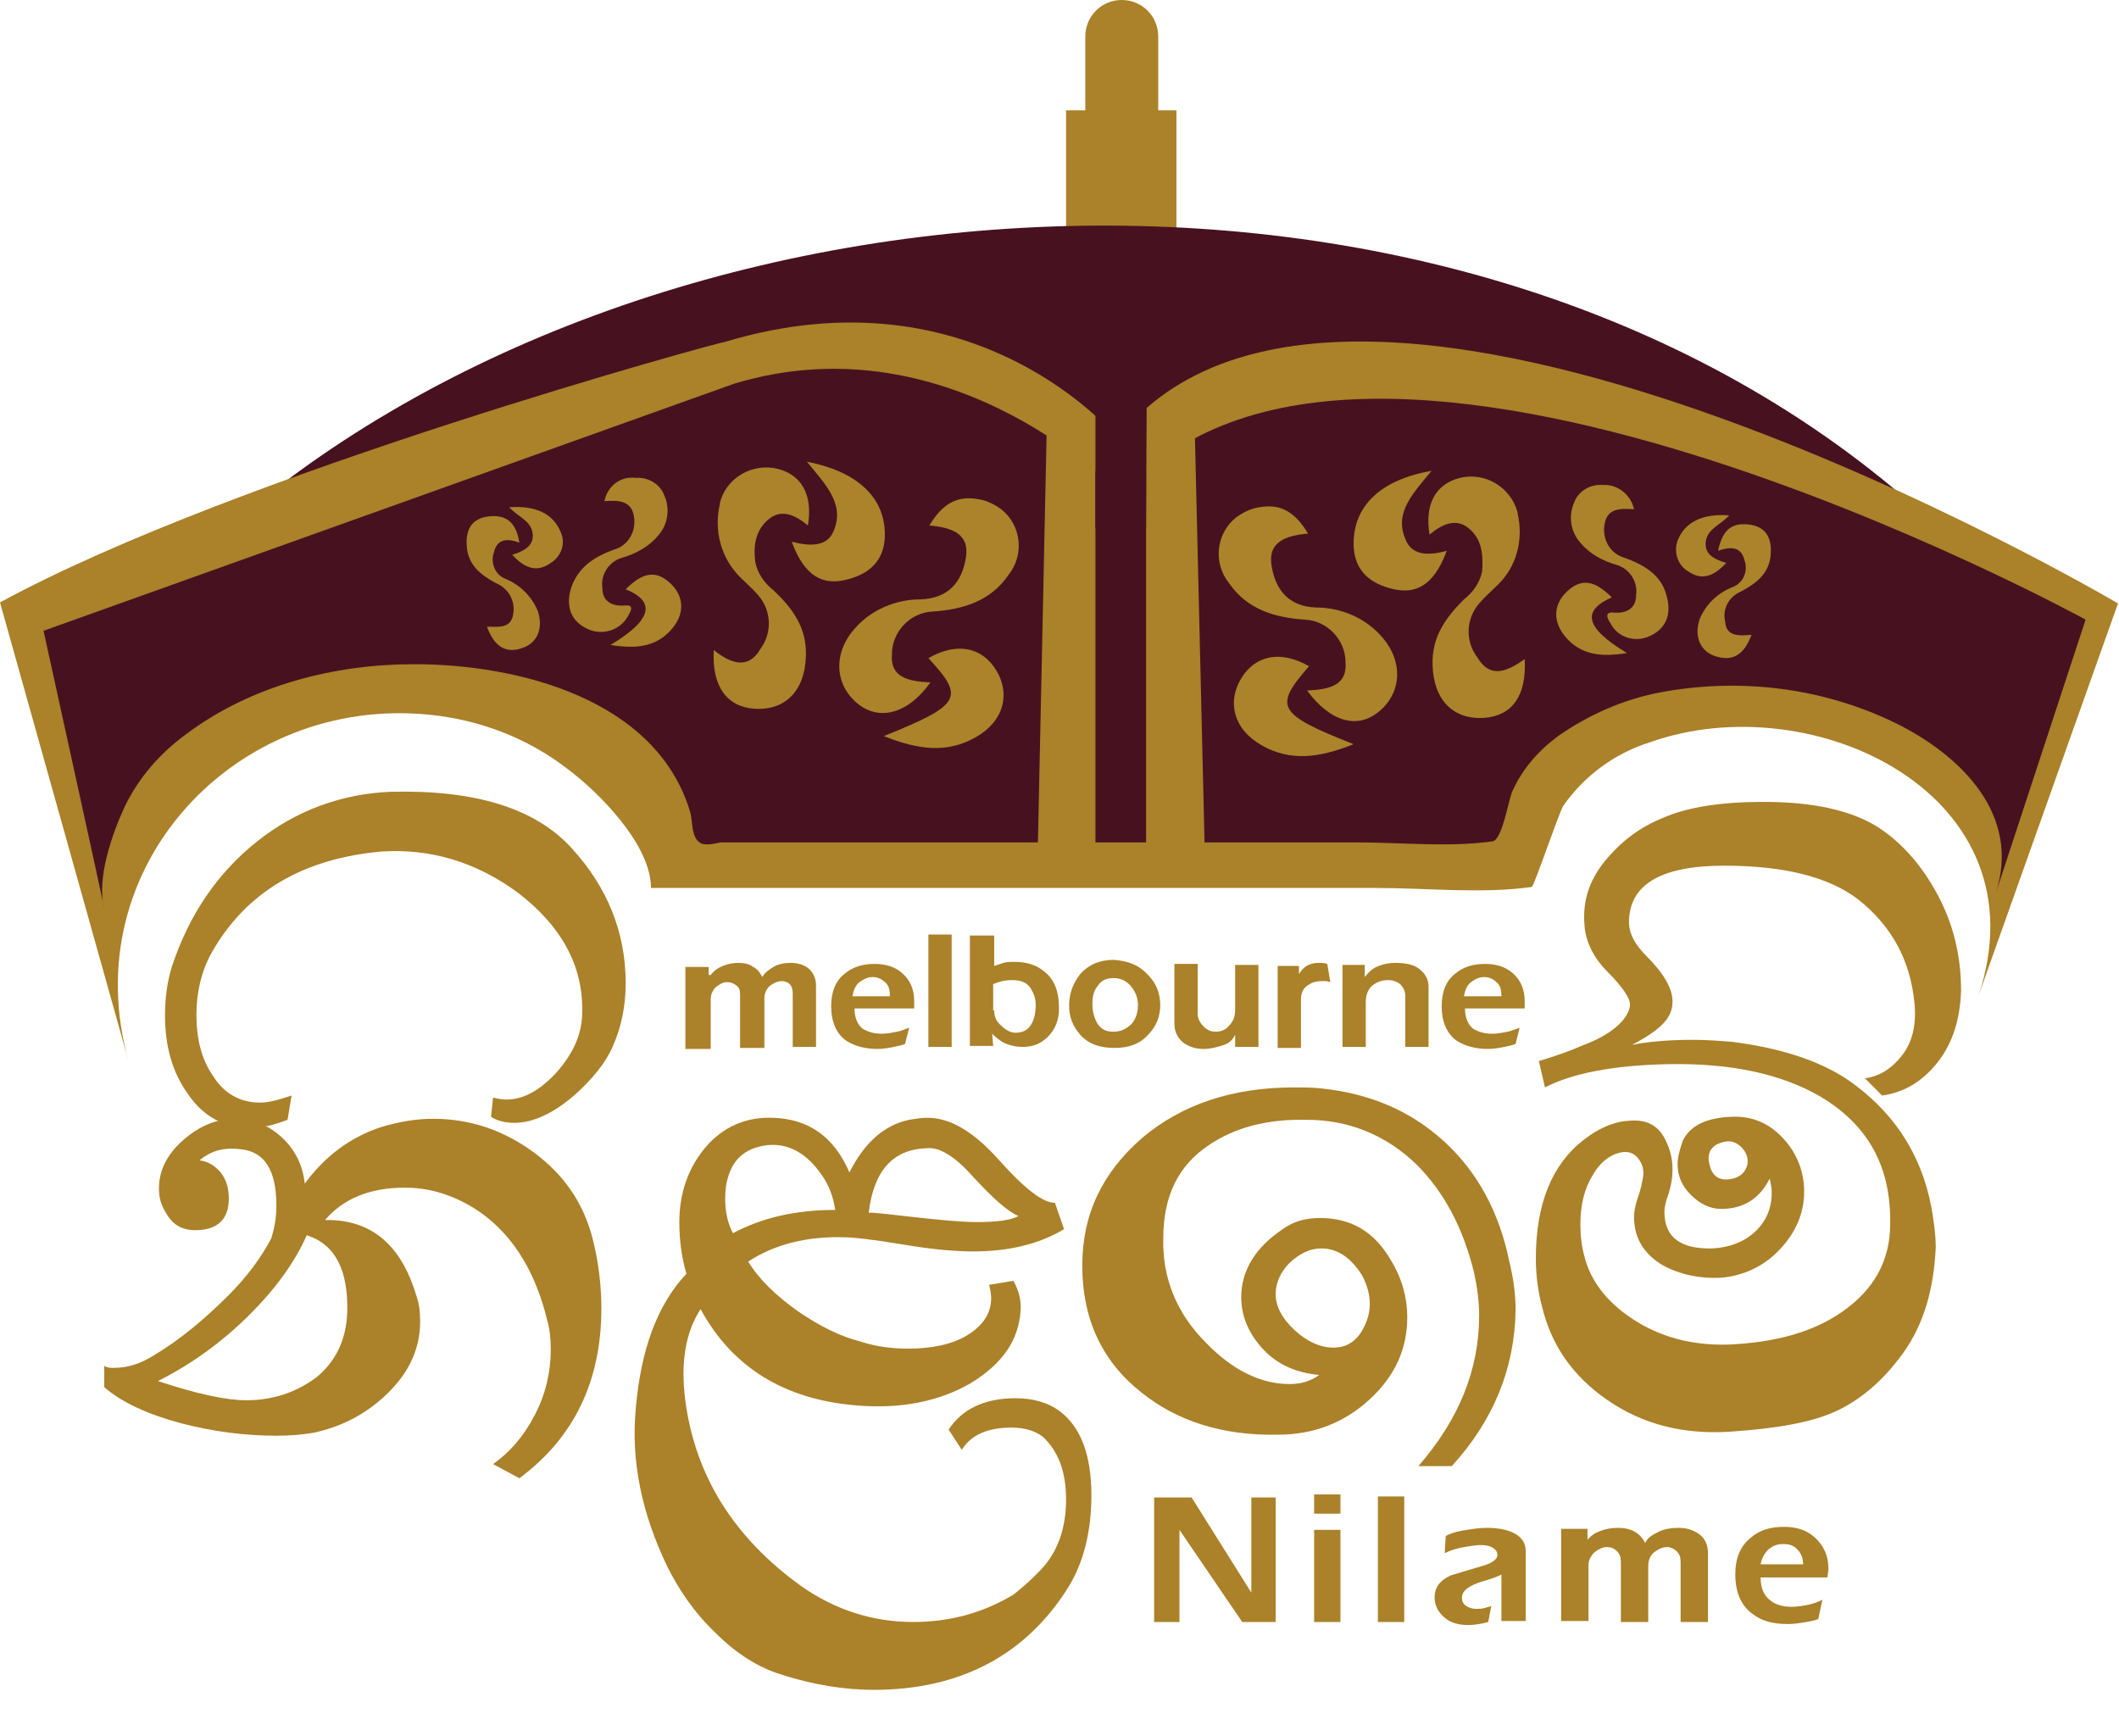 <?xml version="1.0" encoding="utf-8"?>
<!-- Generator: Adobe Illustrator 24.3.0, SVG Export Plug-In . SVG Version: 6.00 Build 0)  -->
<svg version="1.1" id="Layer_1" xmlns="http://www.w3.org/2000/svg" xmlns:xlink="http://www.w3.org/1999/xlink" x="0px" y="0px"
	 viewBox="0 0 209.3 171.5" style="enable-background:new 0 0 209.3 171.5;" xml:space="preserve">
<style type="text/css">
	.st0{enable-background:new    ;}
	.st1{fill:#AB8129;}
	.st2{fill:#481120;}
	.st3{fill:#AC832A;}
</style>
<g id="Layer_2_1_">
	<g id="Layer_2-2">
		<g class="st0">
			<path class="st1" d="M19.7,114.6c0.8,0.1,1.5,0.5,2.1,1.2c0.6,0.8,0.8,1.6,0.8,2.6c0,2-1.1,3.1-3.3,3.1c-1.4,0-2.3-0.6-2.9-1.7
				c-0.5-0.8-0.7-1.5-0.7-2.4c0-1.8,0.8-3.4,2.4-4.8c1.6-1.4,3.3-2.1,5.1-2.1c1.7,0,3.3,0.6,4.6,1.8c1.3,1.2,2.1,2.7,2.3,4.6
				c2-2.7,4.5-4.6,7.6-5.6c1.7-0.5,3.3-0.8,5.1-0.8c3.6,0,6.9,1.1,9.9,3.3c3,2.2,4.9,5,5.8,8.4c0.6,2.3,0.9,4.7,0.9,7
				c0,7.2-2.7,12.8-8.1,16.8l-2.6-1.4c1.6-1.1,3-2.7,4.1-4.8c1.1-2.1,1.6-4.3,1.6-6.5c0-1.1-0.1-2.1-0.4-3.1c-1.5-6-4.7-10.1-9.4-12
				c-1.5-0.6-3-0.9-4.6-0.9c-3.5,0-6.1,1.1-7.9,3.2c4.5-0.1,7.5,2.4,9,7.4c0.3,0.8,0.4,1.7,0.4,2.6c0,2.6-1,4.9-3.1,7
				c-2.1,2.1-4.6,3.4-7.4,4c-1.1,0.2-2.3,0.3-3.7,0.3c-3.1,0-6.2-0.4-9.3-1.2c-3.4-0.9-6-2.1-7.7-3.6v-2.1c0.3,0.2,0.6,0.2,0.9,0.2
				c1.4,0,2.7-0.4,4.1-1.3c2.5-1.5,4.9-3.5,7.3-5.9c1.8-1.8,3.2-3.7,4.2-5.6c0.3-1,0.5-2,0.5-3.2c0-3.6-1.2-5.4-3.6-5.6
				C22,113.3,20.8,113.7,19.7,114.6z M30.3,122c-1.2,2.7-3.1,5.3-5.6,7.8c-2.8,2.8-5.9,5-9.1,6.6c3.9,1.3,6.8,1.9,8.7,1.9
				c2.7,0,5-0.8,7-2.3c1.9-1.6,2.9-3.7,3-6.4C34.4,125.4,33.1,122.9,30.3,122z"/>
			<path class="st1" d="M28.8,108.2l-0.4,2.4c-1.3,0.5-2.5,0.8-3.7,0.8c-2.5,0-4.6-1.1-6.1-3.3c-1.6-2.2-2.3-4.8-2.3-7.8
				c0-1.7,0.2-3.3,0.7-4.9c1.7-5.1,4.5-9.2,8.4-12.3c3.9-3.1,8.4-4.7,13.2-4.9c8.3-0.2,14.2,1.6,17.8,5.5c3.6,3.9,5.4,8.4,5.4,13.4
				c0,2.2-0.4,4.3-1.3,6.3c-0.7,1.6-2,3.2-3.8,4.8c-2.1,1.8-4.1,2.7-5.9,2.7c-0.9,0-1.7-0.2-2.3-0.6l0.2-1.9
				c0.4,0.1,0.8,0.2,1.3,0.2c1.7,0,3.3-0.9,4.9-2.6c1.6-1.8,2.5-3.6,2.6-5.7c0.2-4.7-1.9-8.7-6.3-12.1c-4.2-3.1-8.7-4.4-13.5-4.1
				c-7.8,0.7-13.4,4-16.8,10c-1,1.8-1.5,3.9-1.5,6.1c0,2.4,0.5,4.4,1.6,6c1.1,1.8,2.7,2.7,4.7,2.7C26.6,108.9,27.6,108.6,28.8,108.2
				z"/>
			<path class="st1" d="M67.8,125.8c-0.5-1.7-0.7-3.4-0.7-5.1c0-2.9,0.9-5.4,2.6-7.4s4-3,6.6-2.9c3.6,0.1,6.1,1.9,7.6,5.4
				c1.5-3,3.5-4.7,5.9-5.2c0.6-0.1,1.2-0.2,1.8-0.2c2.3,0,4.6,1.4,7.1,4.2c2.5,2.8,4.3,4.2,5.5,4.2l0.9,2.6c-2.5,1.5-5.5,2.2-9,2.2
				c-1.7,0-4.1-0.2-7-0.7c-3-0.5-4.9-0.7-5.8-0.7c-3.6-0.1-6.8,0.7-9.4,2.4c1.1,1.8,2.8,3.4,4.9,4.9c2.2,1.5,4.2,2.5,6.2,3
				c1.5,0.5,3.1,0.7,4.7,0.7c2.3,0,4.3-0.4,5.8-1.3s2.4-2.1,2.4-3.7c0-0.4-0.1-0.9-0.2-1.3l2.4-0.4c0.5,0.9,0.8,1.9,0.7,3
				c-0.2,2.9-1.8,5.2-4.9,7.1c-3.1,1.8-6.9,2.6-11.4,2.2c-7.1-0.6-12.2-3.8-15.3-9.5c-1.5,2.3-2,5.3-1.5,9.1
				c1,7.4,4.8,13.5,11.5,18.3c3.3,2.3,7,3.5,11,3.5c3.6,0,6.9-0.9,9.9-2.7c1.5-1.2,2.5-2.2,3.1-2.9c1.4-1.7,2.1-3.9,2.1-6.5
				c0-2.8-0.8-4.8-2.3-6.2c-0.8-0.6-1.8-0.9-3.1-0.9c-2.3,0-4,0.7-4.9,2.2l-1.3-2c1.3-2,3.5-3.1,6.6-3.1c1.7,0,3.2,0.4,4.4,1.3
				c2.1,1.6,3.1,4.4,3.1,8.3c0,3.6-0.8,6.7-2.3,9.1c-4.2,6.7-10.7,10.1-19.2,10.1c-2.9,0-6-0.5-9.1-1.5c-2.3-0.7-4.5-2.1-6.5-4.1
				c-2.1-2-3.6-4.2-4.8-6.6c-2.5-5.2-3.6-10.4-3.1-15.6C63.3,133.3,64.9,128.9,67.8,125.8z M72.4,121.8c2.8-1.5,6.1-2.3,10.1-2.3
				c-0.2-1.3-0.6-2.4-1.3-3.4c-1.5-2.2-3.3-3.2-5.4-3c-2.4,0.3-3.7,1.6-4.1,4.1C71.5,118.9,71.7,120.5,72.4,121.8z M90.2,120.2
				c2.7,0.3,4.8,0.5,6.4,0.5c1.9,0,3.3-0.2,4-0.6c-1-0.4-2.5-1.7-4.6-4c-1.7-1.9-3.2-2.8-4.4-2.7c-3.4,0.1-5.3,2.2-5.8,6.4
				C86,119.7,87.5,119.9,90.2,120.2z"/>
			<path class="st1" d="M143.4,144.8h-3.3c4-4.6,6-9.5,6-14.9c0-1.4-0.2-2.8-0.5-4.2c-1.1-4.5-3-8-5.7-10.7c-3-2.9-6.7-4.4-10.8-4.4
				c-4-0.1-7.2,0.8-9.7,2.5c-3,2-4.5,5-4.5,9.2c-0.1,3.9,1.3,7.4,4.2,10.3c2.6,2.7,5.4,4.1,8.3,4.1c1.1,0,2.1-0.3,2.9-0.9
				c-2.2-0.2-4.1-1-5.5-2.5c-1.4-1.5-2.2-3.2-2.2-5.2c0-2.6,1.4-4.9,4.1-6.7c1.1-0.8,2.3-1.1,3.7-1.1c3.1,0,5.4,1.4,7,4.2
				c1.1,1.8,1.6,3.7,1.6,5.6c0,3.1-1.2,5.8-3.7,8.1c-2.5,2.3-5.5,3.5-9.1,3.5c-5.4,0.1-9.9-1.3-13.5-4.2c-3.9-3.1-5.8-7.3-5.8-12.5
				c0-5.1,2-9.2,5.9-12.6c3.9-3.3,8.9-5,15-5c0.9,0,1.8,0,2.7,0.1c4.8,0.5,8.8,2.2,12.1,5.2c3.3,3,5.5,7,6.5,12
				c0.4,1.6,0.6,3.2,0.6,4.7C149.6,135.2,147.5,140.3,143.4,144.8z M130.5,123.3c-1.1,0-2.1,0.5-3.1,1.4c-0.9,0.9-1.4,2-1.4,3.1
				c0,1.2,0.6,2.4,1.9,3.6c1.2,1.1,2.5,1.7,3.8,1.7c1.1,0,1.9-0.4,2.6-1.3c0.6-0.9,1-1.9,1-3c0-1-0.3-2-0.8-2.9
				C133.4,124.2,132.1,123.3,130.5,123.3z"/>
			<path class="st1" d="M188,133.6c-2,2.8-4.3,4.7-6.7,5.8c-2.4,1.1-5.9,1.7-10.4,2c-4.6,0.3-8.6-0.7-12.1-3.1
				c-3.5-2.4-5.6-5.5-6.5-9.3c-0.4-1.5-0.6-3.1-0.6-4.7c0-5.4,1.6-9.3,4.7-11.7c1.4-1.1,2.9-1.8,4.4-1.9c1.9-0.2,3.1,0.5,3.8,2.1
				c0.8,1.7,0.8,3.6,0,5.7c-0.1,0.4-0.2,0.8-0.2,1.2c0,2.5,1.6,3.7,4.8,3.6c1.6-0.1,3-0.6,4.1-1.6c1.1-1,1.7-2.3,1.7-3.9
				c0-0.5-0.1-0.9-0.2-1.4c-1,2-2.6,3-4.8,3c-1.1,0-2.1-0.5-3-1.4s-1.3-1.9-1.3-3c0-0.7,0.2-1.4,0.5-2.3c0.7-1.5,2.3-2.3,4.8-2.4
				c2-0.1,3.7,0.6,5.1,2.1c1.4,1.5,2.1,3.3,2.1,5.3c0,2.1-0.8,4-2.4,5.7c-1.6,1.7-3.6,2.6-5.8,2.8c-2.1,0.1-4-0.3-5.7-1.2
				c-1.9-1.1-2.9-2.7-2.9-4.8c0-0.5,0.1-1.1,0.4-2c0.3-0.8,0.4-1.5,0.5-2c0.1-0.7-0.1-1.3-0.5-1.8c-0.4-0.5-0.9-0.7-1.6-0.6
				c-1.1,0.2-2.1,0.9-2.9,2.3c-0.8,1.3-1.2,2.9-1.2,4.8c0,1.1,0.1,2.1,0.4,3.2c0.6,2.4,2.2,4.5,4.8,6.2c2.6,1.7,5.7,2.6,9.4,2.5
				c4.6-0.2,8.3-1.2,11.2-3.2c3.2-2.2,4.8-5.1,4.8-8.7c0.1-5.7-2.2-9.8-6.9-12.6c-3.8-2.2-8.7-3.3-14.9-3.2
				c-5.5,0.1-9.6,0.9-12.3,2.3l-0.6-2.6c2-0.6,3.3-1.1,4.2-1.5c2.2-0.8,3.6-1.8,4.3-2.8c0.3-0.4,0.5-0.9,0.5-1.3
				c0-0.6-0.7-1.7-2.2-3.2s-2.2-3.1-2.3-4.7c-0.2-2.5,0.6-4.7,2.4-6.7c1.4-1.6,3.1-2.9,5.3-3.8c2.5-1.1,5.8-1.6,10-1.6
				c4.8,0,8.6,0.8,11.3,2.5c2.3,1.5,4.3,3.7,5.9,6.7c1.6,3,2.3,6.1,2.3,9.5c-0.1,2.7-0.8,5.1-2.3,7s-3.3,3-5.5,3.3l-1.7-1.7
				c1.5-0.2,2.7-1,3.7-2.3c1-1.3,1.4-3,1.2-5.1c-0.4-4.3-2.3-7.7-5.6-10.3c-2.9-2.2-7.3-3.3-13.2-3.3c-6.3,0-9.4,1.9-9.4,5.6
				c0,1.1,0.6,2.2,1.7,3.3c1.7,1.7,2.6,3.2,2.6,4.5c0,0.5-0.1,1-0.4,1.5c-0.5,0.9-1.7,1.8-3.6,2.8c1.5-0.3,3.5-0.5,5.9-0.5
				c1.5,0,2.8,0.1,4,0.2c4.7,0.6,8.4,1.8,11.2,3.6c4.6,3.1,7.5,7.4,8.5,12.9c0.2,1.2,0.4,2.5,0.4,3.8C191,127.4,190,130.8,188,133.6
				z M170.2,112.8c-1.2,0.3-1.7,1.1-1.3,2.4c0.3,1.1,1.1,1.5,2.3,1.2c0.7-0.2,1.2-0.6,1.4-1.4c0.1-0.6-0.1-1.2-0.6-1.7
				S170.9,112.6,170.2,112.8z"/>
		</g>
		<g class="st0">
			<path class="st1" d="M70.2,96.3c0.3-0.4,0.7-0.7,1.2-0.9c0.5-0.2,1-0.3,1.5-0.3c0.6,0,1.1,0.1,1.5,0.4c0.4,0.2,0.7,0.6,0.9,1
				c0.2-0.4,0.6-0.7,1.1-1c0.5-0.3,1.1-0.4,1.7-0.4c0.7,0,1.3,0.2,1.7,0.5c0.5,0.4,0.8,1,0.8,1.7v6.1h-2.3v-5.3
				c0-0.4-0.1-0.7-0.3-0.9c-0.2-0.2-0.5-0.3-0.8-0.3c-0.4,0-0.8,0.2-1.2,0.5c-0.3,0.3-0.5,0.7-0.5,1.2v4.9h-2.4v-5.3
				c0-0.4-0.1-0.7-0.4-0.9c-0.3-0.2-0.5-0.3-0.9-0.3c-0.4,0-0.7,0.2-1.1,0.5c-0.3,0.3-0.5,0.7-0.5,1.2v4.9h-2.5v-8.1h2.3V96.3z"/>
			<path class="st1" d="M89.4,103.1c-0.2,0.1-0.6,0.2-1.1,0.3c-0.5,0.1-1.1,0.2-1.6,0.2c-1.3,0-2.3-0.3-3.1-0.8
				c-1-0.7-1.5-1.9-1.5-3.4c0-1.4,0.4-2.5,1.3-3.2c0.8-0.7,1.8-1,3-1c1.1,0,2,0.3,2.7,0.9c0.8,0.7,1.2,1.6,1.2,2.8l0,0.7h-5.9
				c0,0.9,0.3,1.6,0.8,2c0.5,0.3,1.1,0.5,1.9,0.5c0.5,0,1-0.1,1.5-0.2c0.5-0.1,0.9-0.3,1.2-0.4L89.4,103.1z M87.4,97
				c-0.3-0.3-0.7-0.5-1.2-0.5s-0.9,0.2-1.3,0.5c-0.4,0.3-0.6,0.8-0.7,1.4h3.7C87.9,97.8,87.8,97.3,87.4,97z"/>
			<path class="st1" d="M94,103.4h-2.3V92.3H94V103.4z"/>
			<path class="st1" d="M98.2,92.4v3c0.3-0.1,0.6-0.2,0.9-0.3c0.4-0.1,0.7-0.1,1.1-0.1c1.2,0,2.2,0.3,3,1c1,0.8,1.4,2,1.4,3.6
				c0,1.2-0.4,2.1-1.1,2.8c-0.7,0.7-1.5,1-2.5,1c-0.5,0-1.1-0.1-1.6-0.3c-0.5-0.2-1-0.6-1.4-1l0.1,1.2h-2.3V92.4H98.2z M98.2,99.8
				c0,0.6,0.2,1.1,0.7,1.5c0.4,0.4,0.9,0.7,1.4,0.7c0.6,0,1.1-0.2,1.4-0.6c0.4-0.5,0.6-1.2,0.6-2.2c0-0.6-0.2-1.1-0.5-1.6
				c-0.4-0.6-1-0.8-1.9-0.8c-0.5,0-1.1,0.1-1.8,0.4V99.8z"/>
			<path class="st1" d="M113.4,96.3c0.8,0.8,1.2,1.8,1.2,3c0,1.1-0.4,2.1-1.2,2.9c-0.8,0.9-1.9,1.3-3.3,1.3c-1.5,0-2.6-0.4-3.4-1.3
				c-0.7-0.8-1.1-1.7-1.1-2.9c0-1.2,0.4-2.2,1.1-3.1c0.8-0.9,1.9-1.4,3.3-1.4C111.4,94.9,112.5,95.3,113.4,96.3z M108.4,97.4
				c-0.4,0.5-0.5,1.1-0.5,1.8c0,0.7,0.2,1.4,0.5,1.9c0.4,0.6,0.9,0.8,1.6,0.8c0.7,0,1.3-0.3,1.8-0.8c0.4-0.5,0.6-1.1,0.6-1.8
				c0-0.7-0.2-1.3-0.7-1.9c-0.4-0.5-1-0.8-1.7-0.8C109.3,96.6,108.8,96.8,108.4,97.4z"/>
			<path class="st1" d="M118.3,95.3v4.8c0,0.5,0.2,0.9,0.6,1.3s0.8,0.5,1.2,0.5c0.5,0,1-0.2,1.3-0.6c0.4-0.4,0.6-0.9,0.6-1.6v-4.4
				h2.3v8.1H122v-1.2c-0.2,0.4-0.5,0.8-1.1,1s-1.3,0.4-2,0.4c-0.8,0-1.4-0.2-2-0.6c-0.6-0.5-0.9-1.1-0.9-1.9v-5.9H118.3z"/>
			<path class="st1" d="M128.3,95.3v0.9c0.5-0.8,1.1-1.1,2-1.1c0.2,0,0.5,0,0.8,0.1l0.3,1.8c-0.1,0-0.3-0.1-0.4-0.1
				c-0.2,0-0.3,0-0.4,0c-0.5,0-1,0.1-1.4,0.4c-0.5,0.3-0.7,0.8-0.7,1.4v4.8h-2.3v-8.1H128.3z"/>
			<path class="st1" d="M132.5,95.3h2.3v1.2c0.4-0.5,0.8-0.9,1.4-1.1c0.5-0.2,1-0.3,1.6-0.3c1.1,0,2,0.2,2.5,0.7
				c0.5,0.4,0.8,1,0.8,1.6v6h-2.3v-5.1c0-0.4-0.2-0.8-0.5-1.1c-0.4-0.3-0.8-0.4-1.2-0.4c-0.6,0-1.1,0.2-1.5,0.5
				c-0.5,0.4-0.7,1-0.7,1.7v4.4h-2.3V95.3z"/>
			<path class="st1" d="M149.7,103.1c-0.2,0.1-0.6,0.2-1.1,0.3c-0.5,0.1-1.1,0.2-1.6,0.2c-1.3,0-2.3-0.3-3.1-0.8
				c-1-0.7-1.5-1.9-1.5-3.4c0-1.4,0.4-2.5,1.3-3.2c0.8-0.7,1.8-1,3-1c1.1,0,2,0.3,2.7,0.9c0.8,0.7,1.2,1.6,1.2,2.8l0,0.7h-5.9
				c0,0.9,0.3,1.6,0.8,2c0.5,0.3,1.1,0.5,1.9,0.5c0.5,0,1-0.1,1.5-0.2c0.5-0.1,0.9-0.3,1.2-0.4L149.7,103.1z M147.8,97
				c-0.3-0.3-0.7-0.5-1.2-0.5s-0.9,0.2-1.3,0.5c-0.4,0.3-0.6,0.8-0.7,1.4h3.7C148.3,97.8,148.2,97.3,147.8,97z"/>
		</g>
	</g>
	<g id="Layer_3">
		<rect x="105.3" y="10.9" class="st1" width="10.9" height="20.8"/>
		<path class="st1" d="M110.8,0L110.8,0c2,0,3.6,1.6,3.6,3.6v13.5c0,2-1.6,3.6-3.6,3.6h0c-2,0-3.6-1.6-3.6-3.6V3.6
			C107.2,1.6,108.8,0,110.8,0z"/>
		<path class="st2" d="M189.2,50.1c-45.6-40.3-126-34.7-168,3.2L189.2,50.1z"/>
		<path class="st1" d="M0,59.5l12.7,45.3C7.3,85.7,23.3,68.6,42.5,70.6c4.9,0.5,9.6,2.3,13.5,5.3c3.1,2.3,8.3,7.5,8.3,11.8h71.6
			c5,0,10.5,0.6,15.4-0.1c0.2,0,2.6-7.1,3.1-8c2.1-3,5.1-5.2,8.6-6.3c16.1-5.7,39.1,5.2,32.4,25.1l13.8-38.8c0,0-76.2-45-98.8-16.3
			c0,0-13.9-17.1-38.9-9.5C71.7,33.6,23.3,46.8,0,59.5"/>
		<path class="st2" d="M4.3,62.3c0,0,6,27.3,6,27.4c-0.8-2.9,0.8-7.4,2-10c1.4-2.9,3.5-5.3,6.1-7.2c6.4-4.8,14.6-6.9,22.5-6.9
			c10.2,0,24,3.4,27.3,14.7c0.2,0.8,0.1,2.4,0.9,2.9c0.5,0.4,1.5,0.1,2.1,0c1,0,2,0,2.9,0h59.9c4.4,0,9.1,0.5,13.4-0.1
			c1-0.1,1.6-4.2,2-5c1-2.2,2.6-4,4.5-5.4c3-2.1,6.4-3.6,10-4.3c7.9-1.5,16.1-0.5,23.3,3c6.5,3.2,12.5,9.1,9.9,16.9l8.9-27.1
			c0,0-72-39.5-95.1-12.2c0,0-16.6-17.7-38.4-11.1L4.3,62.3z"/>
		<path class="st3" d="M129.1,68.2c2.2-0.1,4-0.5,3.8-2.8c0-2.2-1.8-4.1-4-4.2c-3-0.2-5.7-1-7.5-3.6c-1.6-2-1.3-4.9,0.7-6.5
			c0.7-0.5,1.5-0.9,2.3-1c2.2-0.4,3.6,0.6,4.8,2.6c-2.2,0.2-4,0.8-3.6,3.2s1.7,4,4.4,4.1c2.4,0,4.8,1,6.4,2.8
			c2.2,2.4,2.1,5.5-0.1,7.4S131.4,71.3,129.1,68.2z"/>
		<path class="st3" d="M150.6,65.1c0.2,3.7-1.3,5.6-4,5.8c-3.1,0.2-5-1.8-5.1-5.2c-0.1-2.8,1.3-4.7,3.1-6.5c0.9-0.7,1.6-1.7,1.8-2.8
			c0.1-1.6,0-3.1-1.3-4.2s-2.7-0.4-3.9,0.6c-0.5-3,0.6-5,3-5.6c2.5-0.6,5,0.9,5.7,3.4c0,0,0,0.1,0,0.1c0.6,2.6-0.1,5.3-2,7.1
			c-0.6,0.6-1.3,1.2-1.8,1.8c-1.3,1.5-1.4,3.7-0.2,5.3C147.2,67.1,148.9,66.3,150.6,65.1z"/>
		<path class="st3" d="M133.7,73.5c-3.5,1.4-6.3,1.7-9.1,0.1s-3.4-4.3-2-6.6s3.9-2.8,6.7-1.2C125.8,69.8,126.1,70.5,133.7,73.5z"/>
		<path class="st3" d="M141.4,46.5c-1.8,2.2-3.7,4.1-2.6,6.7c0.6,1.7,2.3,1.7,4.1,1.2c-1,2.7-2.5,4.4-5.2,3.8c-2.3-0.5-4-1.8-4-4.5
			C133.7,50,136.3,47.4,141.4,46.5z"/>
		<path class="st3" d="M161.4,50.3c-1.4-0.1-2.6-0.1-2.9,1.4c-0.3,1.5,0.5,3,2,3.4c1.9,0.7,3.6,1.7,4.1,3.7c0.5,1.7,0.1,3.2-1.6,4
			c-1.4,0.7-3.2,0.2-3.9-1.2c-0.2-0.3-0.8-1.2,0.3-1.1s2.2-0.3,2.2-1.7c0.2-1.3-0.6-2.6-1.9-3c-1.4-0.4-2.7-1.1-3.6-2.2
			c-1-1.1-1.2-2.7-0.6-4c0.4-1.1,1.6-1.8,2.8-1.7C159.8,47.8,161.1,48.9,161.4,50.3z"/>
		<path class="st3" d="M173,62.7c-0.7,1.9-1.8,2.7-3.6,2.1c-1.5-0.5-2.1-2-1.5-3.7c0.6-1.4,1.7-2.5,3.2-3.1c1.1-0.4,1.6-1.6,1.2-2.7
			c-0.3-1.2-1.2-1.4-2.6-0.9c0.4-1.9,1.2-2.8,3-2.6s2.3,1.4,2.2,2.9c-0.1,1.9-1.4,2.9-2.9,3.7c-1.2,0.5-1.9,1.7-1.6,3
			C170.5,62.9,171.8,62.8,173,62.7z"/>
		<path class="st3" d="M160.7,64.5c-2.5,0.4-4.4,0.2-5.9-1.4s-1.4-3.4,0-4.7s2.7-1.1,4.4,0.6C156.5,60.2,156.2,61.8,160.7,64.5z"/>
		<path class="st3" d="M170.5,55.6c-1.2,1.3-2.4,1.8-3.8,0.8c-1-0.6-1.4-1.9-1-3c0.7-1.8,2.4-2.7,5.1-2.5c-0.8,0.9-2.1,1.3-2.3,2.5
			C168.3,54.7,169.2,55.2,170.5,55.6z"/>
		<path class="st3" d="M91.9,67.4c-2.2-0.1-4-0.5-3.8-2.8c0-2.2,1.8-4.1,4-4.2c3-0.2,5.7-1,7.5-3.6c1.6-2,1.3-4.9-0.7-6.5
			c-0.7-0.5-1.5-0.9-2.3-1c-2.2-0.4-3.6,0.6-4.8,2.6c2.2,0.2,4,0.8,3.6,3.2s-1.7,4-4.5,4.1c-2.4,0-4.8,1-6.4,2.8
			c-2.2,2.4-2.1,5.5,0.1,7.4S89.7,70.5,91.9,67.4z"/>
		<path class="st3" d="M70.5,64.2c-0.2,3.6,1.3,5.6,4,5.8c3.1,0.2,5-1.8,5.1-5.2c0.1-2.8-1.3-4.7-3.2-6.5c-0.9-0.7-1.6-1.7-1.8-2.8
			c-0.2-1.6,0-3.1,1.3-4.2s2.7-0.4,3.9,0.6c0.5-3-0.6-5-3-5.6c-2.5-0.6-5.1,0.9-5.7,3.4c0,0,0,0,0,0.1c-0.6,2.6,0.1,5.3,2,7.2
			c0.6,0.6,1.3,1.2,1.8,1.8c1.3,1.5,1.4,3.7,0.2,5.3C73.9,66.2,72.1,65.5,70.5,64.2z"/>
		<path class="st3" d="M87.3,72.7c3.5,1.4,6.3,1.7,9.1,0.1s3.4-4.3,2-6.6s-3.9-2.8-6.7-1.2C95.3,68.9,95,69.6,87.3,72.7z"/>
		<path class="st3" d="M79.7,45.6c1.8,2.2,3.7,4.1,2.7,6.7c-0.6,1.7-2.3,1.7-4.2,1.2c1,2.7,2.5,4.4,5.2,3.8c2.3-0.5,4-1.8,4-4.5
			C87.4,49.2,84.8,46.6,79.7,45.6z"/>
		<path class="st3" d="M59.7,49.5c1.3-0.1,2.6-0.1,2.9,1.4c0.3,1.5-0.5,3-2,3.4c-1.9,0.7-3.5,1.7-4.2,3.8c-0.5,1.7-0.1,3.2,1.6,4
			c1.4,0.7,3.2,0.2,4-1.2c0.2-0.4,0.8-1.2-0.3-1.1s-2.2-0.3-2.2-1.7c-0.2-1.3,0.6-2.6,1.9-3c1.4-0.4,2.7-1.1,3.6-2.2
			c1-1.1,1.2-2.7,0.6-4c-0.4-1.1-1.6-1.8-2.8-1.7C61.3,47,60,48,59.7,49.5z"/>
		<path class="st3" d="M48.1,61.9c0.7,1.9,1.8,2.7,3.5,2.1c1.5-0.5,2.1-2,1.5-3.7c-0.6-1.4-1.7-2.5-3.1-3.1
			c-1.1-0.4-1.6-1.6-1.2-2.7c0.3-1.2,1.2-1.4,2.5-0.9c-0.3-1.9-1.2-2.8-3-2.6s-2.3,1.4-2.2,2.9c0.1,1.9,1.4,2.9,2.9,3.7
			c1.2,0.5,1.9,1.7,1.7,3C50.5,62.1,49.3,61.9,48.1,61.9z"/>
		<path class="st3" d="M60.3,63.7c2.5,0.4,4.4,0.2,5.9-1.4s1.4-3.4,0-4.7s-2.7-1.1-4.4,0.6C64.5,59.3,64.8,61,60.3,63.7z"/>
		<path class="st3" d="M50.6,54.8c1.2,1.3,2.4,1.8,3.8,0.8c1-0.6,1.5-1.9,1-3c-0.7-1.8-2.4-2.7-5.1-2.5c0.8,0.9,2.1,1.3,2.3,2.5
			C52.8,53.9,51.8,54.4,50.6,54.8z"/>
		<polygon class="st1" points="108.2,84.1 102.5,84.1 103.4,41.8 108.2,45.4 		"/>
		<polygon class="st1" points="113.2,84.2 119,84.2 118,42 113.2,45.5 		"/>
		<polygon class="st2" points="113.2,52.2 108.2,52.2 108.2,31.8 113.3,31.8 		"/>
		<g class="st0">
			<path class="st1" d="M117.7,147.9l5.9,9.4v-9.4h2.4v12.3h-3.3l-6.2-9.1v9.1h-2.5v-12.3H117.7z"/>
			<path class="st1" d="M132.4,147.6v1.9h-2.6v-1.9H132.4z M132.4,151.1v9.1h-2.6v-9.1H132.4z"/>
			<path class="st1" d="M138.7,160.2h-2.6v-12.4h2.6V160.2z"/>
			<path class="st1" d="M144.9,151.1c0.6-0.1,1.3-0.2,2-0.2c1.1,0,2,0.2,2.6,0.5c0.8,0.4,1.2,1,1.2,1.8v6.9h-2.4v-4.6
				c-0.3,0.2-0.9,0.4-1.9,0.7c-1.3,0.4-2,0.9-2,1.6c0,0.3,0.1,0.6,0.4,0.8c0.3,0.2,0.6,0.3,1,0.3c0.3,0,0.6,0,0.9-0.1
				s0.5-0.1,0.6-0.2l-0.3,1.6c-0.7,0.2-1.4,0.3-2,0.3c-1.1,0-1.9-0.3-2.5-0.9c-0.5-0.5-0.8-1.1-0.8-1.8c0-1,0.5-1.7,1.6-2.2
				c0.3-0.1,1.3-0.4,3-0.9c1.1-0.3,1.6-0.7,1.6-1.1c0-0.3-0.1-0.5-0.4-0.7c-0.3-0.2-0.7-0.3-1.2-0.3c-0.5,0-1.1,0.1-1.7,0.2
				s-1.3,0.3-1.9,0.6l0.1-1.7C143.6,151.3,144.2,151.2,144.9,151.1z"/>
			<path class="st1" d="M156.7,152.2c0.4-0.5,0.8-0.8,1.4-1c0.5-0.2,1.1-0.3,1.7-0.3c0.6,0,1.2,0.1,1.7,0.4c0.5,0.3,0.8,0.7,1,1.1
				c0.2-0.5,0.7-0.8,1.3-1.1c0.6-0.3,1.3-0.4,2-0.4c0.8,0,1.4,0.2,2,0.6c0.6,0.4,0.9,1.1,0.9,1.9v6.8H166v-5.9
				c0-0.5-0.1-0.8-0.4-1.1c-0.2-0.2-0.6-0.4-0.9-0.4c-0.5,0-0.9,0.2-1.3,0.5c-0.4,0.3-0.6,0.8-0.6,1.4v5.5h-2.7v-5.9
				c0-0.5-0.1-0.8-0.4-1.1c-0.3-0.3-0.6-0.4-1-0.4c-0.4,0-0.8,0.2-1.2,0.5c-0.4,0.4-0.6,0.8-0.6,1.3v5.5h-2.7v-9.1h2.6V152.2z"/>
			<path class="st1" d="M179.6,159.9c-0.2,0.1-0.6,0.2-1.2,0.3c-0.6,0.1-1.2,0.2-1.8,0.2c-1.5,0-2.6-0.3-3.5-1
				c-1.1-0.8-1.7-2.1-1.7-3.9c0-1.6,0.5-2.8,1.5-3.6c0.9-0.8,2-1.1,3.3-1.1c1.2,0,2.2,0.3,3,1c0.9,0.8,1.4,1.8,1.4,3.2l-0.1,0.8
				h-6.6c0,1,0.3,1.8,1,2.3c0.5,0.4,1.2,0.6,2.1,0.6c0.5,0,1.1-0.1,1.6-0.2s1-0.3,1.4-0.5L179.6,159.9z M177.5,153
				c-0.4-0.4-0.8-0.5-1.4-0.5s-1,0.2-1.4,0.5c-0.4,0.4-0.7,0.9-0.8,1.5h4.2C178.1,153.9,177.9,153.4,177.5,153z"/>
		</g>
	</g>
</g>
</svg>
